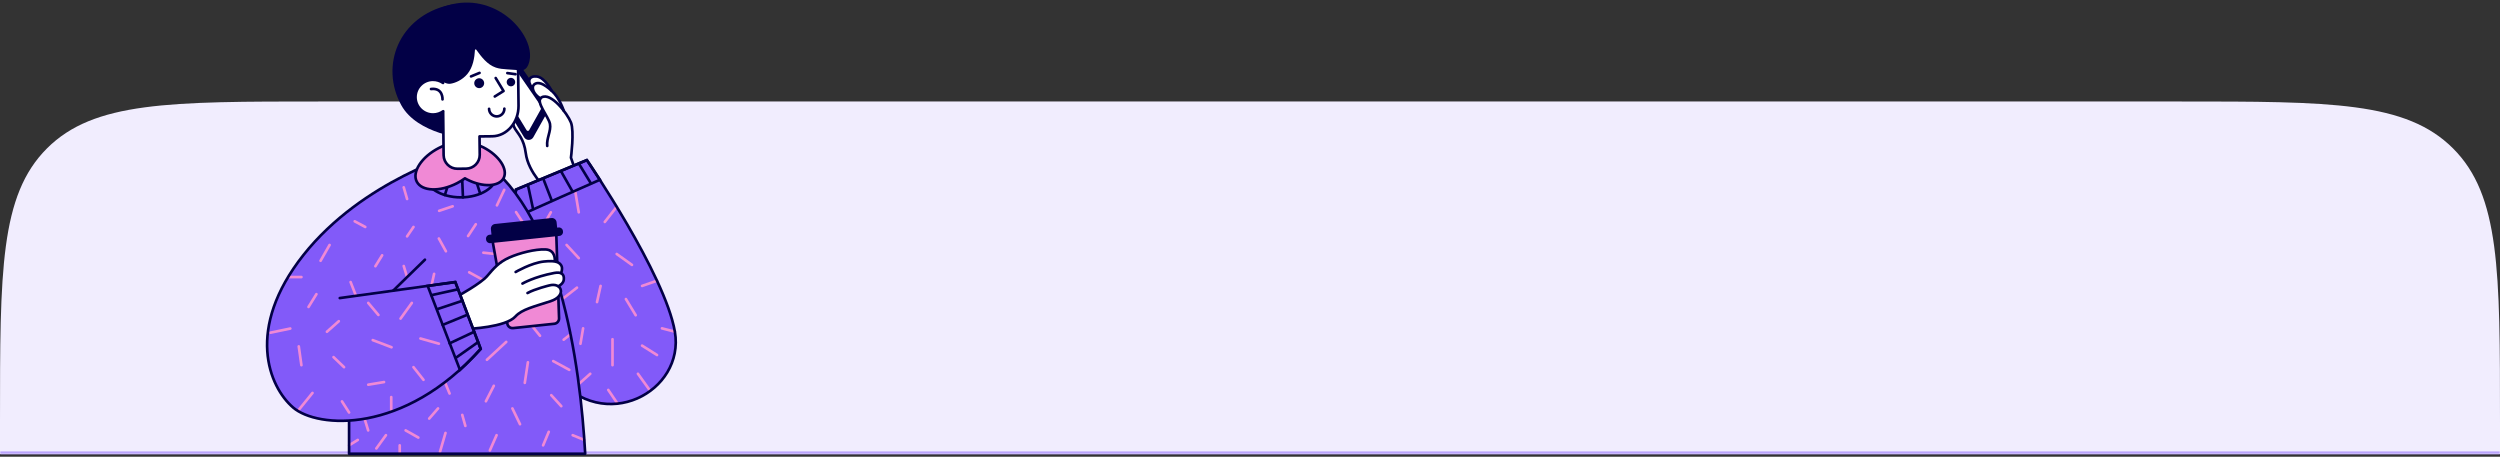 <svg xmlns="http://www.w3.org/2000/svg" width="936" height="171" viewBox="0 0 936 171" fill="none"><rect x="0" y="0" width="936" height="171" fill="#333333" stroke="none"/><mask id="path-1-inside-1_2312_17108" fill="white"><path d="M0 158C0 101.431 0 73.147 17.574 55.574C35.147 38 63.431 38 120 38H816C872.569 38 900.853 38 918.426 55.574C936 73.147 936 101.431 936 158V170H0V158Z"></path></mask><path d="M0 158C0 101.431 0 73.147 17.574 55.574C35.147 38 63.431 38 120 38H816C872.569 38 900.853 38 918.426 55.574C936 73.147 936 101.431 936 158V170H0V158Z" fill="#F1EDFE"></path><path d="M0 38H936H0ZM936 171H0V169H936V171ZM0 170V38V170ZM936 38V170V38Z" fill="#BAA3FC" mask="url(#path-1-inside-1_2312_17108)"></path><path d="M196.845 57.329C196.172 52.001 193.88 49.968 192.864 48.279C191.847 46.595 191.187 43.442 193.239 40.607C195.292 37.771 204.757 40.464 207.871 45.864C210.985 51.263 213.251 68.057 213.251 68.057L204.886 71.126C204.886 71.126 197.784 64.761 196.845 57.329Z" fill="white" stroke="#020046" stroke-linecap="round" stroke-linejoin="round"></path><path d="M204.754 41.286L199.251 51.12C198.695 52.117 197.27 52.143 196.675 51.166L188.006 36.897C187.779 36.528 187.728 36.074 187.864 35.66L191.411 24.719C191.793 23.547 193.354 23.314 194.059 24.33L204.677 39.706C205 40.172 205.026 40.788 204.748 41.279L204.754 41.286Z" fill="#020046" stroke="#020046" stroke-linecap="round" stroke-linejoin="round"></path><path d="M203.144 40.77L198.56 48.96C198.165 49.672 197.143 49.691 196.722 48.992L189.594 37.261C189.432 36.995 189.393 36.672 189.49 36.38L192.449 27.252C192.721 26.41 193.834 26.248 194.339 26.974L203.086 39.643C203.319 39.98 203.338 40.414 203.138 40.77H203.144Z" fill="white" stroke="#020046" stroke-linecap="round" stroke-linejoin="round"></path><path d="M201.042 28.648C203.962 29.024 206.513 33.95 206.513 33.95C209.549 36.663 211.038 41.37 211.045 41.396C212.327 43.053 213.336 44.743 213.777 45.869C215.072 49.158 213.777 59.051 213.777 59.051L216.697 67.545L211.155 69.098L204.894 54.635C204.571 51.78 206.396 49.087 205.93 46.413C205.496 43.927 200.997 38.767 202.35 36.864H202.343C200.459 35.731 199.573 34.184 199.501 33.012L199.301 32.986C197.177 30.312 198.122 28.273 201.042 28.648Z" fill="white"></path><path d="M204.881 54.634C204.558 51.779 206.383 49.086 205.917 46.412C205.451 43.738 200.278 37.969 202.738 36.487C206.267 34.37 212.463 42.573 213.764 45.861C215.059 49.15 213.764 59.043 213.764 59.043L216.684 67.537L211.142 69.091" stroke="#020046" stroke-linecap="round" stroke-linejoin="round"></path><path d="M211.04 41.396C211.04 41.396 209.557 36.67 206.508 33.95C203.458 31.225 201.341 30.429 199.956 31.652C198.927 32.565 199.522 35.181 202.338 36.864" stroke="#020046" stroke-linecap="round" stroke-linejoin="round"></path><path d="M206.513 33.95C206.513 33.95 203.962 29.024 201.042 28.648C198.122 28.273 197.177 30.312 199.301 32.986" stroke="#020046" stroke-linecap="round" stroke-linejoin="round"></path><path d="M193.183 70.972L219.72 59.934C219.72 59.934 248.964 102.63 252.673 124.189C256.538 146.635 226.026 162.956 207.795 140.594C186.871 114.938 193.183 70.972 193.183 70.972Z" fill="#825AF9"></path><path d="M215.328 71.4L216.688 79.487" stroke="#F089D5" stroke-linecap="round" stroke-linejoin="round"></path><path d="M202.797 85.112C203.554 84.355 206.222 79.486 206.222 79.486" stroke="#F089D5" stroke-linecap="round" stroke-linejoin="round"></path><path d="M212.133 91.717L216.691 96.644" stroke="#F089D5" stroke-linecap="round" stroke-linejoin="round"></path><path d="M226.438 83.087L230.892 77.397" stroke="#F089D5" stroke-linecap="round" stroke-linejoin="round"></path><path d="M230.898 95.096L236.602 99.174" stroke="#F089D5" stroke-linecap="round" stroke-linejoin="round"></path><path d="M224.864 107.047L223.523 113.094" stroke="#F089D5" stroke-linecap="round" stroke-linejoin="round"></path><path d="M210.555 111.972L216.012 107.699" stroke="#F089D5" stroke-linecap="round" stroke-linejoin="round"></path><path d="M218.312 122.934L217.328 128.702" stroke="#F089D5" stroke-linecap="round" stroke-linejoin="round"></path><path d="M234.344 111.975L238.002 118.015" stroke="#F089D5" stroke-linecap="round" stroke-linejoin="round"></path><path d="M245.986 105.1L240.398 107.048" stroke="#F089D5" stroke-linecap="round" stroke-linejoin="round"></path><path d="M229.32 127.008V136.719" stroke="#F089D5" stroke-linecap="round" stroke-linejoin="round"></path><path d="M240.398 129.402L245.986 132.918" stroke="#F089D5" stroke-linecap="round" stroke-linejoin="round"></path><path d="M247.844 122.934L252.673 124.183" stroke="#F089D5" stroke-linecap="round" stroke-linejoin="round"></path><path d="M220.986 139.947L216.688 143.78" stroke="#F089D5" stroke-linecap="round" stroke-linejoin="round"></path><path d="M227.742 145.996L231.206 151.124" stroke="#F089D5" stroke-linecap="round" stroke-linejoin="round"></path><path d="M238.844 139.947L243.188 145.994" stroke="#F089D5" stroke-linecap="round" stroke-linejoin="round"></path><path d="M192.367 81.648C192.587 75.135 193.183 70.972 193.183 70.972L219.72 59.934C219.72 59.934 221.656 62.756 224.589 67.314C217.467 70.435 203.606 76.624 192.374 81.654L192.367 81.648Z" stroke="#020046" stroke-miterlimit="10"></path><path d="M193.183 70.972L219.72 59.934C219.72 59.934 248.964 102.63 252.673 124.189C256.538 146.635 226.026 162.956 207.795 140.594C186.871 114.938 193.183 70.972 193.183 70.972Z" stroke="#020046" stroke-linecap="round" stroke-linejoin="round"></path><path d="M197.625 69.119L199.613 78.403" stroke="#020046" stroke-miterlimit="10"></path><path d="M203.336 66.744L206.644 75.264" stroke="#020046" stroke-miterlimit="10"></path><path d="M209.969 63.986L214.41 71.807" stroke="#020046" stroke-miterlimit="10"></path><path d="M216.68 61.19L221.289 68.751" stroke="#020046" stroke-miterlimit="10"></path><path d="M130.695 169.889V139.739L143.313 81.505L177.38 58.004C209.608 76.507 217.306 137.48 219.099 169.889H130.695Z" fill="#825AF9"></path><path d="M178.131 83.967L175.25 88.363" stroke="#F089D5" stroke-linecap="round" stroke-linejoin="round"></path><path d="M160.703 110.278C160.982 109.714 162.529 102.541 162.529 102.541" stroke="#F089D5" stroke-linecap="round" stroke-linejoin="round"></path><path d="M175.664 101.957L182.306 105.608" stroke="#F089D5" stroke-linecap="round" stroke-linejoin="round"></path><path d="M180.977 94.603L188.778 95.445" stroke="#F089D5" stroke-linecap="round" stroke-linejoin="round"></path><path d="M186.047 76.883L188.785 71.082" stroke="#F089D5" stroke-linecap="round" stroke-linejoin="round"></path><path d="M193.211 79.414L196.17 83.965" stroke="#F089D5" stroke-linecap="round" stroke-linejoin="round"></path><path d="M189.53 128.008L182.305 134.696" stroke="#F089D5" stroke-linecap="round" stroke-linejoin="round"></path><path d="M197.641 120.123L202.172 125.71" stroke="#F089D5" stroke-linecap="round" stroke-linejoin="round"></path><path d="M197.642 135.643L196.477 143.34" stroke="#F089D5" stroke-linecap="round" stroke-linejoin="round"></path><path d="M207.133 135.201L213.141 138.471" stroke="#F089D5" stroke-linecap="round" stroke-linejoin="round"></path><path d="M211.039 127.185L213.622 125.152" stroke="#F089D5" stroke-linecap="round" stroke-linejoin="round"></path><path d="M184.881 144.436L181.922 150.23" stroke="#F089D5" stroke-linecap="round" stroke-linejoin="round"></path><path d="M165.266 139.945L168.321 147.326" stroke="#F089D5" stroke-linecap="round" stroke-linejoin="round"></path><path d="M173.07 155.342L174.229 159.459" stroke="#F089D5" stroke-linecap="round" stroke-linejoin="round"></path><path d="M191.844 152.92L194.692 158.824" stroke="#F089D5" stroke-linecap="round" stroke-linejoin="round"></path><path d="M183.406 168.635L185.918 162.938" stroke="#F089D5" stroke-linecap="round" stroke-linejoin="round"></path><path d="M206.398 147.963L210.14 152.074" stroke="#F089D5" stroke-linecap="round" stroke-linejoin="round"></path><path d="M203.344 166.737L205.454 161.674" stroke="#F089D5" stroke-linecap="round" stroke-linejoin="round"></path><path d="M214.414 162.938L218.771 164.718" stroke="#F089D5" stroke-linecap="round" stroke-linejoin="round"></path><path d="M163.998 152.92L160.703 156.714" stroke="#F089D5" stroke-linecap="round" stroke-linejoin="round"></path><path d="M164.734 169.159L166.793 162.096" stroke="#F089D5" stroke-linecap="round" stroke-linejoin="round"></path><path d="M151.875 161.143L156.621 163.823" stroke="#F089D5" stroke-linecap="round" stroke-linejoin="round"></path><path d="M140.906 167.897L144.493 162.938" stroke="#F089D5" stroke-linecap="round" stroke-linejoin="round"></path><path d="M136.055 155.342L137.842 161.143" stroke="#F089D5" stroke-linecap="round" stroke-linejoin="round"></path><path d="M130.695 166.737L133.945 164.717" stroke="#F089D5" stroke-linecap="round" stroke-linejoin="round"></path><path d="M149.656 169.889V166.736" stroke="#F089D5" stroke-linecap="round" stroke-linejoin="round"></path><path d="M130.695 169.889V139.739L143.313 81.505L177.38 58.004C209.608 76.507 217.306 137.48 219.099 169.889H130.695Z" stroke="#020046" stroke-linecap="round" stroke-linejoin="round"></path><path d="M208.243 86.79L209.311 119.173C209.344 120.215 208.567 121.109 207.531 121.219L205.362 121.446L194.285 122.611L192.116 122.837C191.08 122.948 190.128 122.235 189.947 121.206L184.25 89.308L208.237 86.783L208.243 86.79Z" fill="#F089D5" stroke="#020046" stroke-miterlimit="10"></path><path d="M208.648 85.668L184.053 88.253L183.793 85.781C183.692 84.821 184.389 83.954 185.354 83.852L206.46 81.634C207.42 81.533 208.287 82.23 208.389 83.195L208.648 85.668Z" fill="#020046"></path><path d="M209.495 88.322L183.593 91.044C182.801 91.127 182.083 90.552 181.999 89.753L181.97 89.483C181.887 88.691 182.463 87.973 183.261 87.889L209.164 85.167C209.956 85.083 210.674 85.659 210.757 86.457L210.786 86.728C210.869 87.52 210.294 88.238 209.495 88.322Z" fill="#020046"></path><path d="M171.5 110.801L175.307 123.121C175.307 123.121 189.297 122.571 192.981 118.473C195.376 115.805 199.967 114.789 206.111 112.776C210.481 111.345 210.791 108.302 208.881 107.137L209.102 107.15C209.937 106.67 210.94 105.868 211.083 104.728C211.245 103.401 210.824 102.566 209.891 102.229H210.099C210.099 102.229 210.785 100.429 210.144 99.387C209.723 98.707 209.102 98.066 207.405 97.846L207.716 97.477C207.716 97.477 208.053 93.554 204.246 93.379C200.439 93.204 194.522 94.7 190.67 96.422C186.818 98.144 184.824 100.481 182.415 103.31C180.007 106.14 171.513 110.795 171.513 110.795L171.5 110.801Z" fill="white"></path><path d="M207.711 97.489C207.711 97.489 208.048 93.566 204.241 93.391C200.434 93.216 194.517 94.712 190.665 96.434C186.813 98.156 184.819 100.493 182.41 103.322C180.002 106.151 171.508 110.806 171.508 110.806L175.315 123.126C175.315 123.126 189.305 122.576 192.989 118.478C195.384 115.811 199.974 114.794 206.118 112.781C212.262 110.767 210.404 105.543 205.588 106.883C205.588 106.883 200.246 108.178 197.508 109.712" stroke="#020046" stroke-linecap="round" stroke-linejoin="round"></path><path d="M193.062 101.834C193.062 101.834 198.844 98.441 203.615 97.917C208.387 97.393 209.494 98.357 210.135 99.393C210.782 100.435 210.089 102.235 210.089 102.235" stroke="#020046" stroke-linecap="round" stroke-linejoin="round"></path><path d="M195.609 106.17C195.609 106.17 199.941 103.626 207.535 102.195C210.085 101.716 211.341 102.577 211.082 104.739C210.947 105.879 209.943 106.682 209.101 107.161" stroke="#020046" stroke-linecap="round" stroke-linejoin="round"></path><path d="M113.638 95.448C135.818 67.428 171.931 57.328 171.931 57.328L180.762 59.749L177.46 76.854L159.099 97.234L147.2 108.836L127.221 111.607L170.474 105.606L179.978 130.641C151.181 162.85 118.85 160.383 109.773 152.601C100.696 144.826 91.723 123.131 113.645 95.448H113.638Z" fill="#825AF9"></path><path d="M151.156 70.141L152.419 74.498" stroke="#F089D5" stroke-linecap="round" stroke-linejoin="round"></path><path d="M164.414 78.928L169.477 77.238" stroke="#F089D5" stroke-linecap="round" stroke-linejoin="round"></path><path d="M154.809 84.973L152.414 88.488" stroke="#F089D5" stroke-linecap="round" stroke-linejoin="round"></path><path d="M132.812 82.861L136.749 84.972" stroke="#F089D5" stroke-linecap="round" stroke-linejoin="round"></path><path d="M143.072 95.59L140.547 99.668" stroke="#F089D5" stroke-linecap="round" stroke-linejoin="round"></path><path d="M151.156 99.598L152.419 103.735" stroke="#F089D5" stroke-linecap="round" stroke-linejoin="round"></path><path d="M123.396 91.719L120.023 97.63" stroke="#F089D5" stroke-linecap="round" stroke-linejoin="round"></path><path d="M133.279 110.758L131.266 105.611" stroke="#F089D5" stroke-linecap="round" stroke-linejoin="round"></path><path d="M118.466 110.143L115.508 114.92" stroke="#F089D5" stroke-linecap="round" stroke-linejoin="round"></path><path d="M107.859 103.734H112.851" stroke="#F089D5" stroke-linecap="round" stroke-linejoin="round"></path><path d="M108.678 123.008L101.266 124.555" stroke="#F089D5" stroke-linecap="round" stroke-linejoin="round"></path><path d="M122.406 124.204L126.841 120.262" stroke="#F089D5" stroke-linecap="round" stroke-linejoin="round"></path><path d="M111.859 129.691L112.843 136.722" stroke="#F089D5" stroke-linecap="round" stroke-linejoin="round"></path><path d="M124.883 133.709L128.806 137.47" stroke="#F089D5" stroke-linecap="round" stroke-linejoin="round"></path><path d="M111.859 153.45L116.993 147.125" stroke="#F089D5" stroke-linecap="round" stroke-linejoin="round"></path><path d="M128.039 150.291L130.693 154.434" stroke="#F089D5" stroke-linecap="round" stroke-linejoin="round"></path><path d="M137.875 144.029L143.779 143.045" stroke="#F089D5" stroke-linecap="round" stroke-linejoin="round"></path><path d="M139.562 127.34L146.587 130.014" stroke="#F089D5" stroke-linecap="round" stroke-linejoin="round"></path><path d="M137.875 113.42L141.669 117.919" stroke="#F089D5" stroke-linecap="round" stroke-linejoin="round"></path><path d="M149.969 119.279L154.183 113.42" stroke="#F089D5" stroke-linecap="round" stroke-linejoin="round"></path><path d="M157.422 126.736L164.31 128.672" stroke="#F089D5" stroke-linecap="round" stroke-linejoin="round"></path><path d="M154.812 137.471L158.548 142.203" stroke="#F089D5" stroke-linecap="round" stroke-linejoin="round"></path><path d="M146.477 153.45V148.672" stroke="#F089D5" stroke-linecap="round" stroke-linejoin="round"></path><path d="M164.312 89.303L166.947 94.074" stroke="#F089D5" stroke-linecap="round" stroke-linejoin="round"></path><path d="M160.125 107.037L170.471 105.6L179.975 130.635C177.612 133.276 174.608 136.306 172.212 138.495L160.125 107.037Z" stroke="#020046" stroke-miterlimit="10"></path><path d="M171.927 57.322C171.927 57.322 135.821 67.428 113.634 95.442C91.719 123.125 100.686 144.82 109.763 152.595C118.839 160.371 151.171 162.837 179.968 130.635L170.464 105.6L127.21 111.601" stroke="#020046" stroke-linecap="round" stroke-linejoin="round"></path><path d="M159.095 97.228L147.195 108.83" stroke="#020046" stroke-linecap="round" stroke-linejoin="round"></path><path d="M161.461 110.527L171.483 108.312" stroke="#020046" stroke-linecap="round" stroke-linejoin="round"></path><path d="M163.797 115.717L173.133 112.609" stroke="#020046" stroke-linecap="round" stroke-linejoin="round"></path><path d="M165.734 121.642L175.089 117.797" stroke="#020046" stroke-linecap="round" stroke-linejoin="round"></path><path d="M177.49 124.238L168.336 128.544" stroke="#020046" stroke-linecap="round" stroke-linejoin="round"></path><path d="M178.998 128.084L170.789 133.878" stroke="#020046" stroke-linecap="round" stroke-linejoin="round"></path><path d="M172.504 73.891C179.902 73.891 185.899 70.16 185.899 65.559C185.899 60.957 179.902 57.227 172.504 57.227C165.106 57.227 159.109 60.957 159.109 65.559C159.109 70.16 165.106 73.891 172.504 73.891Z" stroke="#020046" stroke-linecap="round" stroke-linejoin="round"></path><path d="M168.944 65.332L166.555 73.03" stroke="#020046" stroke-linecap="round" stroke-linejoin="round"></path><path d="M172.961 65.332L173.336 73.878" stroke="#020046" stroke-linecap="round" stroke-linejoin="round"></path><path d="M177.438 65.072L179.794 72.55" stroke="#020046" stroke-linecap="round" stroke-linejoin="round"></path><path d="M174.326 51.884C174.326 51.884 156.244 50.337 150.242 39.383C142.092 24.512 149.394 6.17 167.994 1.923C186.601 -2.33 174.326 51.891 174.326 51.891V51.884Z" fill="#020046"></path><path d="M181.022 55.199C178.666 53.988 176.27 53.308 174.127 53.14C171.298 52.894 167.763 53.632 164.313 55.406C157.864 58.721 154.161 64.359 156.032 68.004C157.903 71.649 164.649 71.915 171.097 68.6C172.172 68.05 173.163 67.428 174.069 66.768C174.328 66.917 174.587 67.066 174.859 67.201C180.718 70.219 186.855 69.972 188.558 66.664C190.261 63.349 186.888 58.222 181.029 55.205L181.022 55.199Z" fill="#F089D5" stroke="#020046" stroke-linecap="round" stroke-linejoin="round"></path><path d="M162.043 29.872C163.468 29.859 164.795 30.299 165.876 31.05L165.831 27.114C165.76 20.88 170.188 15.726 175.665 15.661L183.907 15.571C189.384 15.512 193.922 20.562 193.993 26.797L194.136 39.57C194.207 45.805 189.779 50.958 184.301 51.023L179.536 51.075L179.614 57.957C179.647 60.779 177.361 63.11 174.545 63.142L171.276 63.181C168.453 63.214 166.122 60.928 166.09 58.106L166.006 50.33V49.897L165.915 42.121C165.915 41.966 165.928 41.81 165.941 41.661C164.886 42.412 163.597 42.866 162.199 42.879C158.573 42.917 155.608 40.036 155.563 36.443C155.524 32.85 158.424 29.904 162.05 29.866L162.043 29.872Z" fill="white" stroke="#020046" stroke-linecap="round" stroke-linejoin="round"></path><path d="M196.283 13.454C192.334 6.566 184.908 1.795 176.997 1.057C169.092 0.319 160.915 3.646 155.755 9.687C155.755 9.687 154.875 29.407 156.435 31.142C157.62 29.666 160.261 28.96 162.314 28.941C163.738 28.928 164.469 29.672 165.557 30.43C165.557 30.43 167.104 31.537 168.548 31.362C170.316 31.142 173.054 30.015 174.99 27.691C177.062 25.205 177.657 21.741 177.845 18.517L178.285 18.563C180.26 21.314 182.442 24.221 185.646 25.309C186.98 25.762 188.404 25.865 189.809 25.962C191.305 26.066 192.794 26.17 194.289 26.273C194.943 26.319 195.623 26.357 196.218 26.098C196.989 25.768 197.481 24.998 197.805 24.221C199.248 20.757 198.141 16.717 196.277 13.454H196.283Z" fill="#020046"></path><path d="M165.675 37.204C165.675 37.204 165.915 32.782 161.383 33.326" stroke="#020046" stroke-linecap="round" stroke-linejoin="round"></path><path d="M177.555 31.165C177.568 32.188 178.409 33.01 179.432 33.003C180.455 32.99 181.277 32.149 181.271 31.126C181.258 30.103 180.416 29.281 179.393 29.287C178.37 29.3 177.548 30.142 177.555 31.165Z" fill="#020046"></path><path d="M189.711 30.756C189.724 31.63 190.436 32.336 191.317 32.323C192.191 32.31 192.896 31.598 192.883 30.717C192.87 29.843 192.158 29.138 191.278 29.151C190.404 29.163 189.698 29.876 189.711 30.756Z" fill="#020046"></path><path d="M185.25 36.123L188.526 34.077L185.587 29.215" stroke="#020046" stroke-linecap="round" stroke-linejoin="round"></path><path d="M176.359 28.605L179.532 27.297" stroke="#020046" stroke-linecap="round" stroke-linejoin="round"></path><path d="M189.953 27.363L193.015 27.784" stroke="#020046" stroke-linecap="round" stroke-linejoin="round"></path><path d="M188.832 40.688C188.852 42.267 187.583 43.562 186.003 43.581C184.424 43.601 183.129 42.332 183.109 40.752" stroke="#020046" stroke-linecap="round" stroke-linejoin="round"></path></svg>